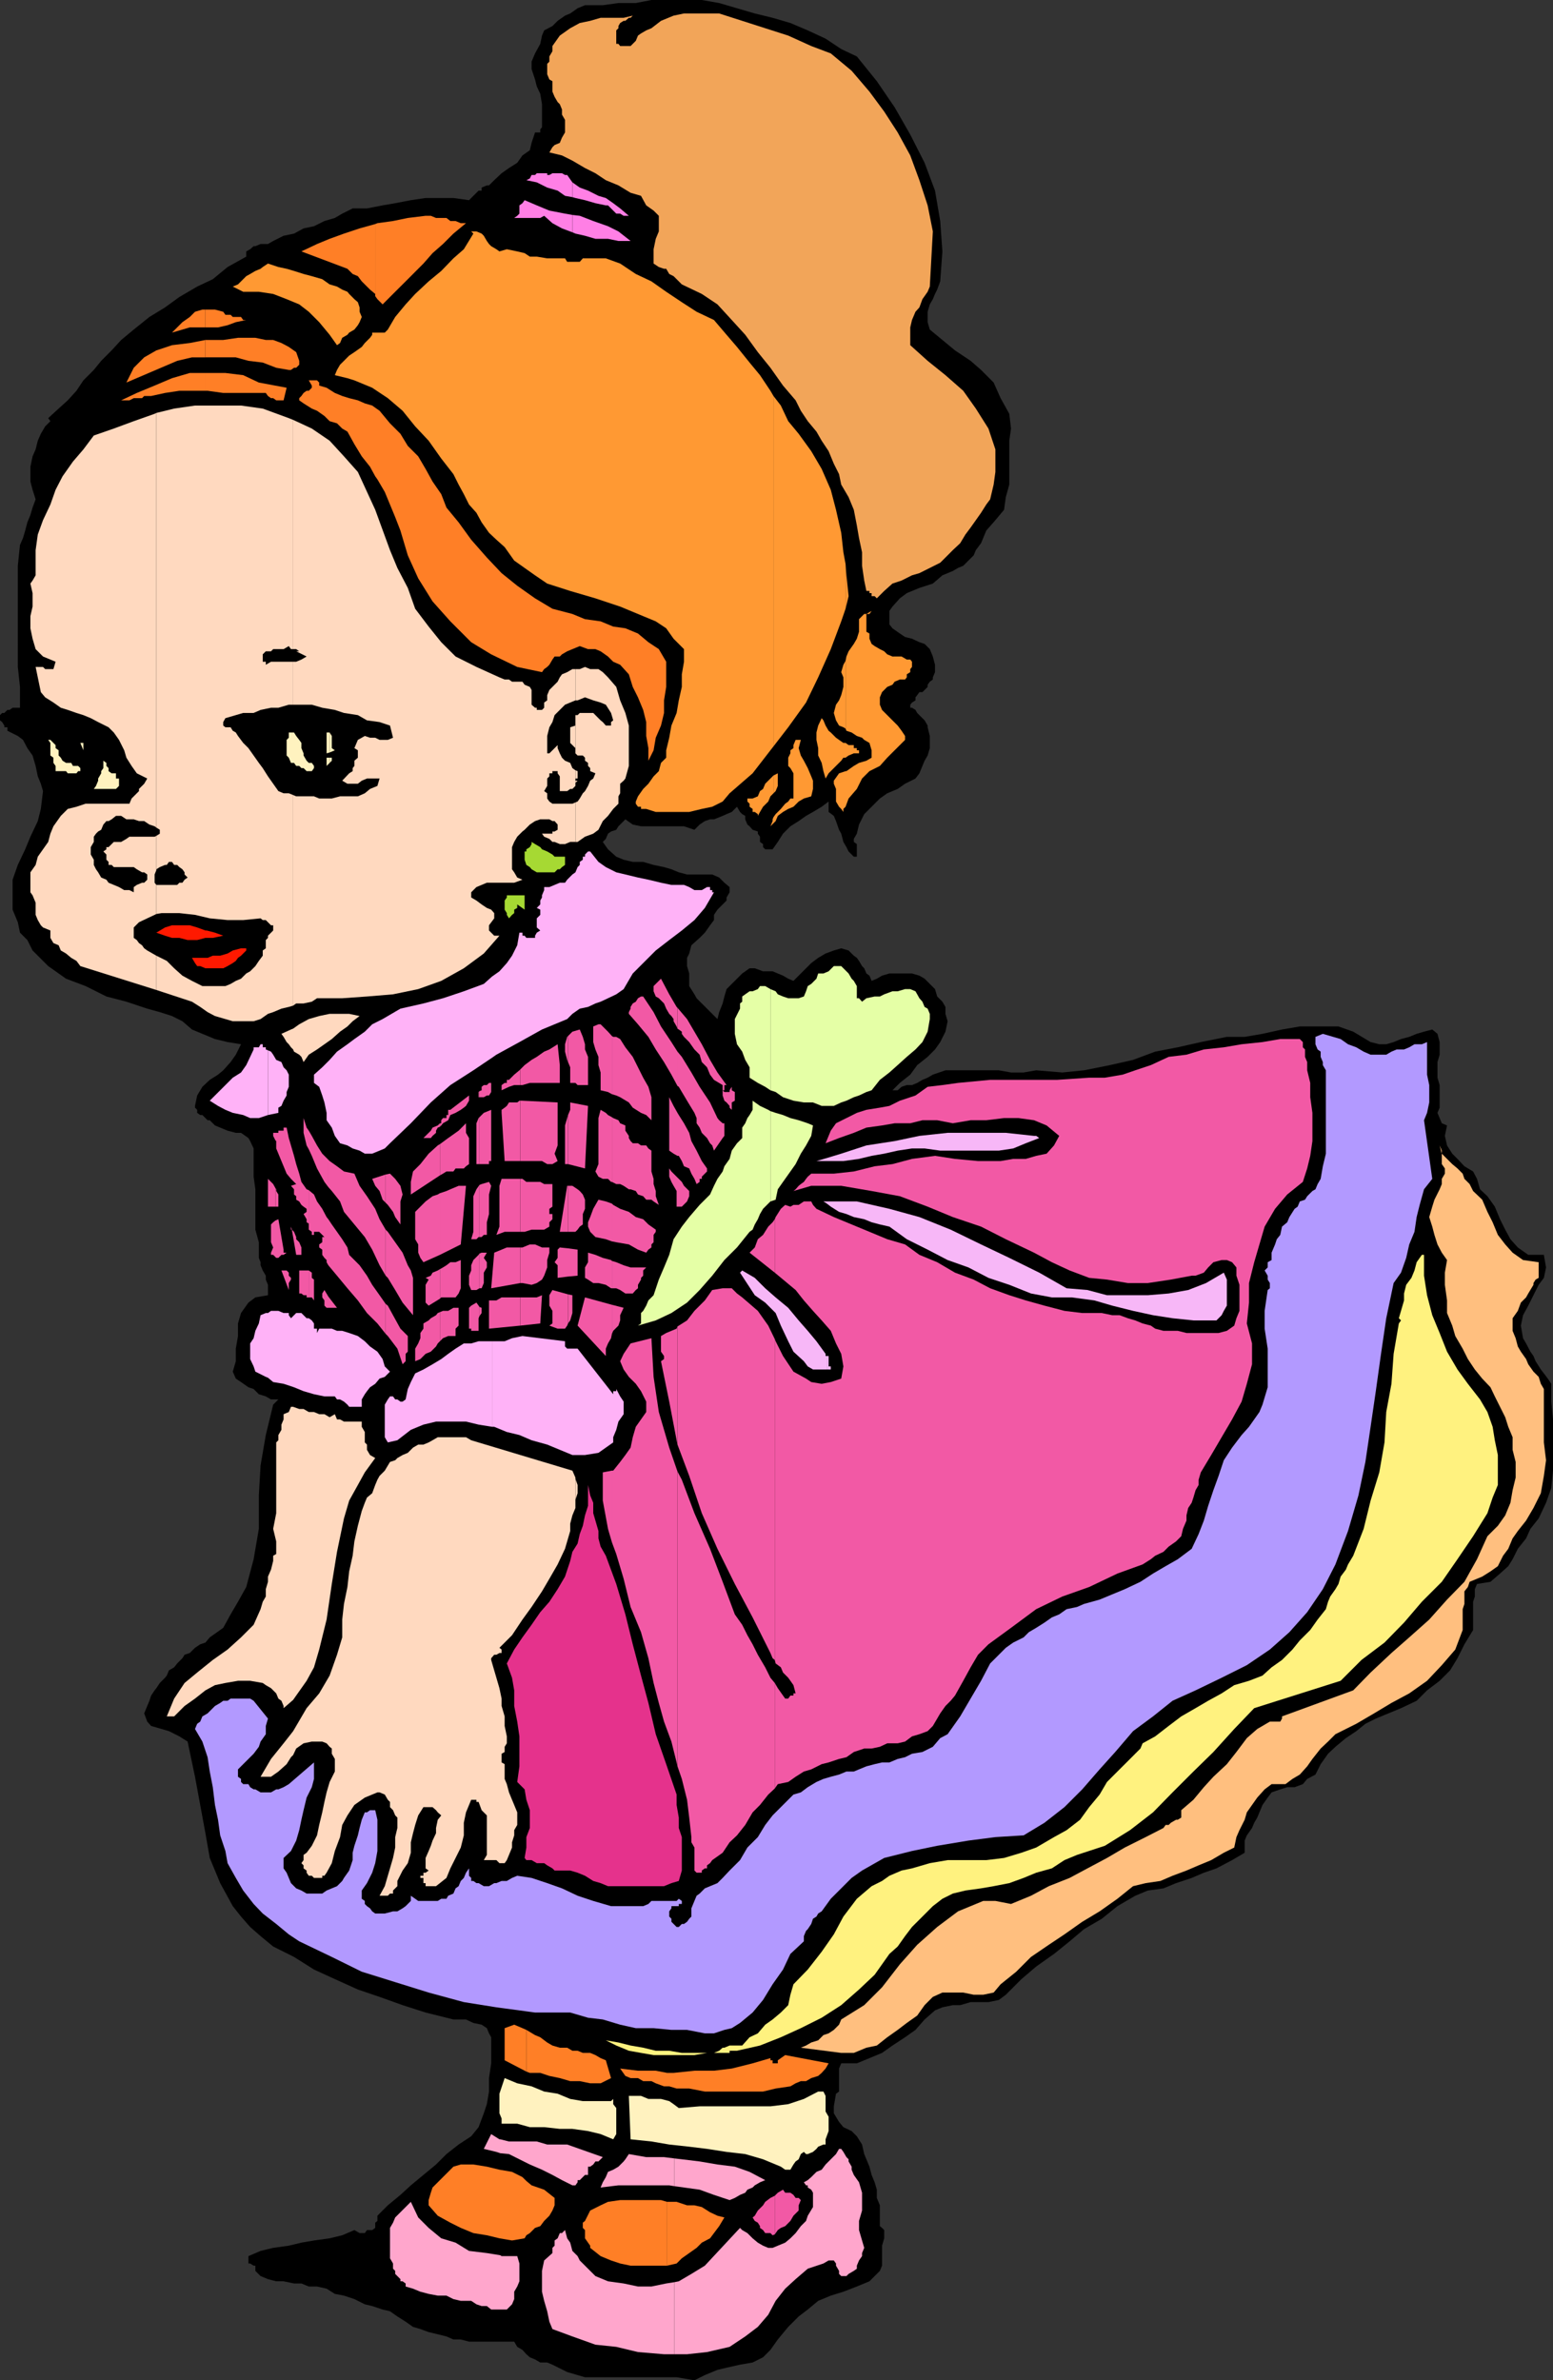 <svg xmlns="http://www.w3.org/2000/svg" width="357.602" height="548.199"><rect width="100%" height="100%" fill="#333333" stroke="none"/><path d="m165.602.7 4.101 1.202 4.098 1.2 4.101 1L182 5.3l4 1.7 4.102 1.902 3.601 2.399L197.301 13l4.601 5.7 4.098 6 3.602 6.3 3.3 6.5 2.399 6.402 1.199 7 .5 7-.5 6.899-.7 1.898-.5 1-.5 1.203-.698 1.2-.5 1.699v2.398l.5 1.703L217 78.301l2.902 2.398 3.598 2.403 2.402 2.097 2.899 2.903 1.601 3.597 2 3.602.399 3.398-.399 2.801v10.102l-.8 2.898-.399 2.902-2 2.399-2.101 2.398-.7 1.703-.5 1.2-1.199 1.597-.5 1.203-1.203 1.2-1.2 1.199-1.198.5-1.2.699-2.402 1-2.2 1.902-3.097 1-2.902 1.2-1.598 1.199-1.703 1.898-.7 1v3.102l.7.898 1.703 1.203 1.2.797 1.597.403 1.703.8 1.2.399 1.199 1.199.699 1.7.5 1.902v1.699l-.5 1.199v.5l-.7.5-.5.7v.5l-.699.702-.5.5h-.699l-.5.7-.402.5v.699l-.801.5-.398.5V163H210l.8.5.403.7.5.5.7.702.5.5.699 1.2v.398l.5 2v2.8l-.5 1.7-.7 1.2-.5 1.202-.699 1.7-.902 1.199-2.399 1.199-1.699 1.2-2.402 1-1.7 1.202-1.898 1.899L199 187.5l-1.2 2.402-.5 2.098-.698 1.2v.702l.699.5v2.899h-.7l-1.199-1.2-.5-1-.699-1.199-.5-1.902-.5-.898-.703-2-.5-1.2-1.2-.902v-2.398l-1.597 1.199-2 1.199-1.601.902-1.7 1.2L182 190.3l-1.7 1.7-1.198 1.902-1.2 1.7h-1.699l-.5-.5v-.7l-.703-.5V192.7l-.5-.699v-.5l-1.2-.398-.698-.801-.5-.399-.5-1.203v-.797l-.7-.402-.5-.5-.699-1.2-1.203 1.2-1.2.5-.898.402-2 .797h-.902l-1.2.403-1.198.8-1.2 1.2-2.402-.801h-9.898l-1.899-.399L144 188.7l-.398.403-1.2 1.199-.5.8-1.199.399-.703.5-.5 1.2-.7.702 1.2 1.7 1.902 1.699 1.7.699 2.101.5h2.399l2.398.7 2.402.5 1.7.5 1.699.702 1.902.5H164l1.602.7 1.199 1.199 1.199 1v1.199l-.7 1.2v.702l-2.097 2.098-.8 1.2v1.202l-.903 1.2-1.2 1.699-1.198 1.199-1.899 1.7-.5 1.902-.5 1v1.898l.5 1.7v2.902l1.2 1.898.5.902L164 233.5l1.203 1.2.399-1.598.8-2 .399-1.602.5-1.7 1.199-1.198 1.203-1.2 1.2-1.203 1.699-1.199h1.199l1.902.7h2.2l2.398 1 1.199.702 1.203.5 1.2-1.203 2.898-2.898 1.601-1.2 1.7-1 1.898-.699 1.703-.5 1.7.5 1.199 1.2.699.5.5.699.699 1.199.5.5.5 1.2.703.5.5 1.202 1.2-.5 1.199-.703 1.699-.5H210l1.703.5 1.2.703 2.398 2.399.5 1.699 1.199 1.2.703 1.202v1.598l.5 1.7-.5 2.402L216.5 240l-1.2 1.7-1.698 1.702-2.399 1.899-1.601 2.199-2.399 1.902-1.703 1.7h1.203l.899-.801 1.199-.399H210l1.203-.5 1.2-.703 1.199-.5 1.199-.699 2.902-1H230l2.8.5h2.903l2.899-.5 6 .5 5-.5 6-1.2 5.3-1.198 5.098-1.903 5.203-1L276.5 240l6-1.2h4.102l4.101-.698 4.5-1 4.098-.7h8.902l3.399 1.2 4 2.398 2 .5h1.601l1.7-.5 1.699-.7 1.898-.5 1.703-.698 1.7-.5 1.898-.5 1.199 1 .5 1.898v2.902l-.5 1.7v3.597l.5 1.703v5.2l-.5 1.199 1 2.398 1.203.5-.5 2.403.5 2.199 1.2 1.898 1.199 1.203 1.601 1.7 2 1.199.899 1.699.699 2.402 1.699 1.598 1.703 2.402 1.2 2.899 1.199 2.398 1.199 2.203 1.699 1.899 2.402 1.699h3.598l.5 2.902-.5 2.399-1.2 1.601-2.398 4.797-1.199 2.203-.5 2.399.5 2.898.7 1.203 1 1.899.699 1 .5 1.199 1.199 1.902.699.899.902 1.199.801 1.2v4.1l.399 4.102V338.7l-.399 4-1.203 3.403-1.7 3.597-1.898 2.403-1 2.199-1.902 2.398-1.2 2.403-1 1.597-1.898 1.703-2.199 1.899-3.101.5-.5 1.199v1.7l-.399 1.202v6.5l-2 3.297-1.601 3.203-1.7 2.797-2.402 2.403-2.898 2.199-2.399 2.398-3.601 1.703-2.899 1.2-2.902 1.199-2.399 1.199-2.101 1.7-2.399 1.6-2.402 2-1.7 1.602-1.698 2.399-1.2 2.398-1.902 1-1 1.203-1.898.7h-1.7l-1.601.5-2 .699-.899 1.199-1.199 1.7-.703 1.702-.5 1.2-.7 1.199-.5 1.199-1.198 1.7-.5 1.202v2.797l-2.899 1.703-3.601 1.899-2.899 1-2.8 1.199-3.602 1.2-2.899 1.202-3.601.5-2.899 1.2-4.101 2.398-3.598 2.902-4.101 2.399-3.301 2.8-3.598 2.899-4.101 2.902-3.399 2.899-3.601 3.601-1.602 1.2-2.398.5H223.5l-2.398.699h-1.7l-2.402.5-1.7.699-2.398 2.102-2.101 2.398-2.399 1.7-2.902 1.902-2.398 1.699-2.899 1.199-2.902 1.2h-3.598l-.5 1.202v5.297l-.703.5-.5 2.903v1.597l1.203 2 1 1.203 1.899.899L197.3 492l1.199 1.902.5 2.2.5 1.199.703 1.699.5 1.902.7 1.7.5 1.699v1.898l.699 1.703v4.797l.5.403.5.5v1.898l-.5 1.7v4.6l-.5 1.2-1.2 1.2-1.199 1.202-2.902 1.2-3.098 1.199-2.902.898-2.899 1.203-2.402 2-2.098 1.598-2.402 2.402-2.398 2.899-1.7 2.398-1.699 1.703-2.402 1.2-2.899.5-3.101.699-2.098.5L162.3 547l-2.399 1.2-4.101-.7h-21.098l-4.101-1.2-3.399-1.698-1.203-.5h-1.598l-1.199-.7-1.203-.5-.797-.703-.902-1-1.2-.699-.699-1.2H108l-1.898-.5h-1.7l-1.601-.698-2-.5-2.098-.5-1.902-.7-1.7-.5-1.699-1.203L91.5 533.5l-1.7-1.2-1.698-.398-2.399-.8-1.703-.403-2.398-1.199-2.399-.8-2.101-.4-1.899-1.198-2.203-.5h-1.898l-1.7-.7h-1.699l-2.402-.5h-1.7l-1.898-.5L60 524.2l-1.2-1.2v-1.2h-.398l-.8-.5h-.399v-1.698l2.797-1.2 2.902-.703 3.598-.5 2.902-.699 2.899-.5 3.601-.5 2.899-.7 2.8-1.198 1.2.699H84l.5-.7h1.203l.7-.5v-1.199l.5-.402v-1.2l2.398-2.398 2.902-2.402 2.399-2.2 2.898-2.398 2.902-2.402 2.399-2.398 2.8-2.2L108.5 492l1.703-2.098 1.2-3.203.699-2.097.5-2.903v-3.097l.5-3.403v-6l-.5-.898-.5-1.2-1.2-.8-1.902-.399-1.7-.8h-2.898l-1.601-.403L98 463.5l-5.297-1.7-5.3-1.898-5-1.703-5.301-2.398-4.801-2.2-4.598-2.902-4.8-2.398L60 445.902l-2.398-2.101-2.102-2.399L53.602 439l-2.899-5.3-2.402-5.798-1-5.703-2.399-13-1.199-5.699-.5-2.398-1.902-1.2-2.399-1.203-1.699-.5-2.402-.699-.899-1-.699-1.898 1.2-2.903.398-1.199.8-1.2.399-.5.8-1.198 1.2-1.2.402-.5.5-1.203 1.2-.699.699-.898 1.199-1.2.5-.8 1.203-.403 1.2-1.199 1.199-.8 1.199-.4 1-1.198 3.101-2.2 1.7-3.101 1.699-2.899 1.902-3.402 1.7-6.398 1.199-7v-7.7L60 337.5l1.203-7 1.7-7 1.199-1.2h-1.7l-1.199-.698-1.601-.5-1.2-1.2-1.199-.402-1.703-1.2-1.2-.8-.698-1.598.699-2.402v-2.898l.5-2.903v-2.898l.699-2.399L57.203 300l1.598-1.2 2.902-.5v-2.398l-.5-1.203v-.898l-.703-1.2-.5-1.199v-.703l-.398-1v-3.597l-.801-2.903v-9.297L58.402 271v-6.5l-.8-1.7-.399-.698-1.703-1.2h-1.2l-1.898-.5-1.699-.703-1.203-.5L48.3 258h-.5l-1.198-1.2h-.5l-.7-.5v-.698l-.5-.5v-.403l.5-2.398 1.2-2 1.699-1.602 1.902-1.199 1.2-1 1.699-1.898 1.199-1.7L55.5 240.5l-3.098-.5-2.902-.7-2.898-1.198-2.399-1L42 235.199 39.602 234l-2.801-.898-2.899-.801-4.8-1.602L24.5 229.5l-4.797-2.398-4.5-1.7-4.101-2.902-3.602-3.598-1.2-2.402-1.698-1.7-.5-2.398-1.2-2.902v-6.898l1.2-3.403 1.699-3.597L7 192.699l1.703-3.597.7-2.801.5-4.102-.5-1.699-.7-1.7-.5-2.398L7.5 174l-1.2-1.7-1-1.898-1.198-.902-2.399-1.2v-.8H1v-.398l-.5-.801-.5-.399V164.7l.5-.5H1l.703-.699h.5l.7-.5h1.699v-4.8l-.5-4.598V130.3l.5-4.801.699-1.598.5-1.703.5-1.898.699-1.7.5-1.699.703-1.902-.703-2.2-.5-1.898V107.5l.5-2.398.703-1.602.5-2 .7-1.598 1-1.703L11.601 97l-.5-.7 2.398-2.198 2.102-1.903 2-2.199 1.601-2.398 2.399-2.403 1.699-2.097 2.402-2.403 2.2-2.398 2.898-2.399L34.402 73 38 70.8l3.3-2.398L45.403 66 49 64.3l3.402-2.8 4.301-2.398v-1.2l.899-.5.8-.703h.399L60 56.2h1.703l1.2-.699 2.398-1.2 2.402-.5 2.2-1.198 2.398-.5 2.402-1.2 2.399-.703 1.699-1 2.402-1.2H84.5l3.602-.7L91 46.8l3.602-.698 3.398-.5h6.402l3.598.5 1-1 .703-.7.5-.5h.7V43.2l1.199-.5h.5l1.198-1.2 1.699-1.598 1.703-1.203 1.899-1.199 1.199-1.7 1.7-1.197.402-1.7.801-2.402h1.2v-.7l.398-.5V24l-.399-2.398-.8-1.7-.399-1.601-.8-2.399V14.2l.8-1.898 1.2-2.2.398-1.902.5-1.199 1.902-1 1.2-1.2 1.699-1.198 1.199-.5 1.699-1.2 1.703-.703h4.098l3.601-.5h4L150 0h11.602l4 .7"/><path fill="#f2a559" d="m191.3 12.3 4.802 4 4.101 4.802 3.399 4.597 3.101 4.801 2.899 5.3 2.101 5.7 1.899 5.8 1.199 6-.7 12.7-.5 1.2-1.199 1.702-.699 1.899-.902 1-.801 1.898-.398 1.703V79.5l4 3.602 4.101 3.3L221.801 90l2.902 4.102 2.899 4.597 1.601 4.801v5.2l-.402 2.902L228 115l-.898 1.2-1.2 1.902-1.199 1.699-1.203 1.699-1.2 1.602-1.198 2-1.7 1.597-1.199 1.203-1.703 1.7-4.797 2.398-1.703.5-2.398 1.2-2.102.702-1.898 1.7-1.7 1.699-.5-.5h-.699v-.7h-.5v-.5h-.703l-.5-2.402-.5-3.398v-3.102l-.7-3.297-.5-2.902-.698-3.598-1.2-2.902-1.699-2.898-.5-2.403-1.203-2.398-1.2-2.899-1.597-2.402L188 99.402 186 97l-1.598-2.398-1.199-2.403-2.902-3.398-2.899-4.102-2.902-3.597-2.898-4-3.102-3.403-3.297-3.597-3.601-2.403L157 65.5l-1.898-1.898-1-.5-.7-1.2h-.5l-1.199-.402-1.203-.8v-3.298L151 55l.703-1.7v-3.6l-1.203-1.2-1.7-1.2-1.198-2.198-2.399-.7-2.8-1.703L139.5 41.5l-2.398-1.598-2.399-1.203L131.801 37l-2.399-1.2-2.902-.698.703-1.2.5-.5 1.2-.5.5-1.203.699-1.199v-2.898l-.7-1.2V25.2l-.5-1.199-.5-.5-.699-1.2-.5-1.198V18.7l-.703-.398-.5-1.2V14.7l.5-.5V13l.703-1.2v-1.198l1.7-2.403L131.3 6.5l2.199-1.2 2.402-.5 2.399-.698h5.3l2.102-.5-.5.5h-.402l-.8.698h-.398l-.801.5-.399.699v.5l-.5.5v3.102h.5l.399.5h2.402l1.2-1.2.5-1.203.699-.5L148.8 7l1.2-.5 2.203-1.7 2.899-1.198 2.398-.5h8.102L176.203 6.5l5.297 1.7 5.3 2.402 4.5 1.699"/><path fill="#ff7fe5" d="m131.8 53.5.7.3 2.203.5 2.399.7H140l2.402.5h2.801l-2.8-2.2L140 52.103l-3.398-1.2L133.5 49.7l-1.7-.199v4"/><path fill="#ff7fe5" d="m131.8 49.5-1.698-.3-3.602-.7-2.898-1.2-2.801-1.198-.5.699-.7.5v1.898l-.5.5-.699.5h6l.899-.5 1.902 1.703 2.2 1.2 2.398.898v-4m-.001-4.098.7.2 2.203.5 2.399.699 2.398.5h.5l.703.699 1.2 1.2h.898l.8.5h1.2l-2-1.7-1.598-1.2-1.703-1.198-1.7-.5-2.398-1.2-1.902-.703L131.8 42v3.402"/><path fill="#ff7fe5" d="m131.8 42-1.198-1.7h-.5l-.7-.398h-2.199l-.703.399v.8-.8h-.5v-.399h-2.398l-.399.399h-.8l-.403.8-.797.399 2.399.5L126 43.2l2.402.702 1.7 1.2 1.699.3V42"/><path fill="#f93" d="m80 87.102 1.602.5 4.101 1.699 3.598 2.398 3.402 2.903 2.899 3.597 3.101 3.301 2.899 4.102 2.8 3.597 1.2 2.403 1.199 2.199 1.199 2.398 1.703 1.903 1.2 2.199 1.699 2.398 1.699 1.602 1.902 1.699 2.2 3.102 2.398 1.699 2.402 1.699 2.797 1.902 5.3 1.7 5.802 1.699 5.699 1.898 5.3 2.203 2.899 1.2 2.402 1.597 1.7 2.403 2.398 2.398v2.902l-.5 2.899v2.898l-.7 3.102-.5 2.898-1.198 2.903-.5 2.8-.7 2.899v1.699l-1.199 1.2-.5 1.902-1.203 1.199-1.2 1.699-1.198 1.2-1.2 1.702-.5 1.2v.5l.5.699h.7v.5h1.199L151 187h7.703l2.899-.7 2.398-.5 2.402-1.198 1.598-1.903 5.3-4.597 4.102-5.301.7-.899V91.2l-.7-1.199L175 86.402l-2.398-2.902-2.899-3.598-2.402-2.8-2.899-3.403-4-1.898L157 69.6l-3.598-2.402L150 64.801l-3.598-1.7-3.601-2.402L139.5 59.5h-5.297l-.703.8h-2.898l-.5-.8H126l-2.398-.398H122l-1.2-.801-1.698-.399-2.399-.5-1.703.5-.7-.5-1.198-.703-.5-.5-.5-.699-.7-1.2-.5-.5-1.199-.5H108.5l.5.5-2.2 3.602-2.398 2.098-2.8 2.902-2.899 2.399-3.101 2.898-2.2 2.403L91 73l-1.7 2.902-.698.7h-2.899v.5l-.5.699L84 79l-.7.902-1.698 1.2-1.2.8-.402.399v4.8m0-4.801-.797.802-.902.898-.7 1.2-.5 1.202 2.899.7V82.3m0-5.198.402-.5 1.2-.7.8-1 .399-.703.5-1.199-.5-1.2v-1l-.399-1.198-.8-.7-1.2-1.203-.402-.5v9.903m0-9.902-1.2-.5-1.198-.7-1.7-.5-1.699-1.2-2.402-.698-1.899-.5-2.199-.7-1.703-.5-1.898-.402-2.399-.8-1.203.8-.5.402-1.2.5-1.198.7-.899.5L55.5 64.8l-.7.699-1.198.5L56 67.2h3.602l3.3.5L66 68.901l2.902 1.2 2.2 1.699 2.398 2.398 2.402 2.903 1.7 2.398.699-.5.5-1.2L80 77.103V67.2m98.102 122.402.5-.5.5-1.2L180.3 187l1.199-.7 1.203-.5 1.2-1.198 1.199-.7 1.699-.5.402-1.703v-1.898l-.402-1-.801-1.899-.898-1.703-.7-1.199-.5-1.7.5-1.898h-1.199l-.5 1.2v.699l-.703.5v.699l-.5 1v1.902l.5.5.703 1.2v5.8H182l-.5.7-.7.5-1 1.199-1.198 1.199-.5.7v1.402m0-1.402-.2.5v.402l-.5 1.199.7-.7V188.2m0-5.5.5-.5.5-1.2v-2.898l-1 .5v4.097"/><path fill="#f93" d="m178.102 178.602-1.899 1.898-.5 1.2-.703.5-.5 1.202-1.2.5h-1.198v.7l.5.5v.699l.699.5V187h.5l.699.5v.402l.5-.902.703-1.2 1.2-1.198.5-1.2.699-.703v-4.097m0-6.7 3.398-4.402 4.102-5.7 2.8-5.8 2.899-6.5 2.402-6.398 1-2.903v-10.297l-.5-2.703-.5-4.5-1.203-5.297-1.2-4.601-2.097-4.801-2.402-4.098-2.899-4L181.5 97l-1.7-3.598-1.698-2.203v80.703m16.601 13.898.7-1.898 1.898-2.203 1.199-2.398 1.703-1.7 2.399-1.199 1.699-1.902 1.699-1.7 2.402-2.398v-.902l-.8-1.2-.899-1.198-1.203-1.2-1.2-1.203-1.198-1.199-.5-1.2v-1.698l.5-1.2.5-.5.699-.703 1.199-.5.5-.699 1.203-.5h1.2l.398-.5v-.7l.8-.5v-.698l.399-.5v-1.2l-.398-.5h-.801l-1.2-.703H205.5l-1.2-.5-.698-.699-1-.5-1.2-.7-.699-.5-.5-1.198v-1.2l-.703-.402v-4.098h-.5l-1.2 1.2v2.898l-.5 1.602-.698 1.199-1.2 1.699-.5 1.2-.199 1v15.6l.2.5 1.199.4 1.199.8 1.199.402.5.5 1.203.7.5 1.699v1.699l-1.203.7-1.7.5-1.198.702-1.7 1.2h-.199v8.199m0-8.199-1.5.5L192 179.8v.699l.5 1.2v2.902l.703 1.199.5.5.5.699v-.7l.5-.5v-8.198"/><path fill="#f93" d="m194.703 174.5.7-.5 1.199-.5h1.199v-.7h-.5v-.5h-.7v-.698h-1.199l-.699-.5v3.398m0-3.398h-.5l-1-.7-.703-.5-1.2-1.203-.5-.398-.698-1.2-.5-1.199-.399-.5-.8 1.7-.403 1.597v1.703l.402 1.899V174l.801 1.7.399 1.902.5 1.699.699-1.2 2.902-2.902.5-.699h.5v-3.398m0-18.902-.5.902-.5 1.699.5 1.199v2.2l-.5 1.902-.5 1.199-.703 1-.5 1.898.5 1.703.703 1.2 1 .398.5.3v-15.6m0-12 .7-2.9-.5-4.8-.2-2.598V140.2m4.797 1.202h.703l.5-.703zm0 0"/><path fill="#ff7f26" d="M47.3 90h.5l3.602.5h9.801l.5.7.7.5h.5l.699.5H65.3l.7-2.9-6.398-1.198-3.602-1.7-4.098-.5h-4.601V90m-.001-4.098h-3.597l-4.101 1.2-4 1.699L31.5 90.5l-3.598 1.7h1.899l1-.5h1.902l.5-.5h1.598L38 90.5l3.3-.5h6v-4.098m0-3.602h7l2.903.802 3.297.398 3.102 1.2 2.898.5h.5l.703-.5h.5l.7-.7v-.898l-.7-2-1.703-1.2L64.8 79l-1.898-.7h-1.699l-2.402-.5h-4l-3.399.5h-4.101v4"/><path fill="#ff7f26" d="m47.3 78.3-3.597.7-4.101.5L36 80.7l-2.797 1.6-2.402 2.4-1.7 3.402 11.7-5 3.402-.801h3.098v-4m-.001-2.899h2.903l2.2-.5L54.3 74.2l2.402-.5H56l-.5-.7h-1.898l-.5-.5h-1.2l-.5-.7-1.902-.5h-2.2v4.102"/><path fill="#ff7f26" d="M47.3 71.3h-.698l-1.7.5-1.199 1.2L42 74.2l-1.2 1.202-1.198 1.2 2.398-.7 1.703-.5h3.598v-4.101M86.402 109.7l.5.702 1.7 2.899 1.199 2.898L91 119.102l1.203 3.097 1.7 5.703L96.3 133.2l3.3 5.301 4.102 4.602 4.797 4.8 4.602 2.797 6 2.903 5.699 1.199.5-.7.699-.5.5-.5.703-1.199.5-.703h1.2l.5-.5 1.199-.699 1.199-.5 1.699-.7 1.902.7h1.7l1.199.5 1.699 1.2 1.203 1.202 1.598.7 2 2.199.902 2.898 1.2 2.403 1.199 2.898.699 2.8v3.2l.5 2.8v2.9l1.199-2.4.5-2.898 1.203-2.8.7-2.903v-2.898l.5-3.102v-5.797l-1.7-2.902-2.402-1.598-2.399-2L144 144.7l-2.797-.398-2.902-1.2-3.598-.5-2.902-1.199-4.598-1.203-4-2.398-4.101-2.899L115.5 132l-3.398-3.598-3.602-4.101-2.898-4-2.801-3.399-1.2-3.101-2-2.899L98 108l-1.7-2.898-2.398-2.403-1.699-2.797-2.402-2.402-2.399-2.898-1-.7V109.7m0-15.798-.699-.5-1.703-.5-1.598-.703-2-.5-1.601-.5-1.7-.699-1.898-1.2-1.703-.5v-.698l-.5-.5h-1.898L71.8 88.8v.5l-.7.699h-.5l-.699.5-.5.7-.5.5v.5l1 .702 1.899 1.2 1.199.5 1.703 1.199 1.2 1.199 1.699.5 1.199 1.2 1.199.702 1.602 2.899 1.699 2.8 1.902 2.399 1.2 2.2V93.901m0-25.701.5.702 1.2 1.2 2.398-2.403 2.203-2.199 2.399-2.398 2.398-2.403 2.102-2.398L102 56.199l2.402-2.398 2.899-2.399h-1.2l-1.199-.5h-1.199l-.902-.703h-2.399l-1.199-.5H98l-4.098.5-3.402.703-3.598.5-.5.2v16.597"/><path fill="#ff7f26" d="m86.402 51.602-3.601 1-3.598 1.199-3.3 1.199L73 56.2l-3.598 1.702 10.598 4 1.203 1.2 1.2.5.898 1.199L84.5 66l.703.7 1.2 1v.5-16.598"/><path fill="#fff2bf" d="m70.602 175.2.5.5h.699l.5.702v.5l-.5.7h-1.2l-.699-.7h-.5l-.5-.5h-.699l-.5-.703H67l-.5-1.199-.5-.5v-3.598l.5-.5V168.7h1.203l.5.801.7.902.5.7v1.199l.5 1.199v.5l.699 1.2m-43.899 2.901v1.199h.7V181l-.7.7h-5.101l.5-.7.5-1.2v-.5l.699-1.198v-.5l.5-.7V175.2l.699.5v.703l.5.5v.7l.703.5h1m-8.203-1.201-.5-.5h-1.2l-.398-.703h-1.199l-.8-.5L14 174.5l-.5-.5v-1.2l-.7-.5v-.698l-1.198-1.2h-.5l.5.7V174l.699.5v1.2l.5.702v1.2h2.402l.399.5h2l.398-.5h.5v-.7m0-5.8.703 1.699v-1.7zm57.402 4.598.5-.5v-.7h-.5v1.2"/><path fill="#fff2bf" d="M75.902 174.5h-.699v1.902l.7-.703V174.5m-.001-1.2 1.2-.5-.7-.5v-2.8l-.5-.8v4.6"/><path fill="#fff2bf" d="M75.902 168.7h-.699v4.8l.7-.2v-4.6"/><path fill="#a6d933" d="M120.8 208.602v-2.403h-4.097v.5l-.5.703v2.098l.5.8v.4l.5.8.7-.8.5-.4v-.8l.699-.398v-.801l1.699 1.199v-.898M120.8 198l.403 1.2.797.5.402.5 1.2.702h4.101l.7-.703h.5l.5-.5.699-.5v-1.898h-2.399l-.5-.5-1.203-.7-1.2-.5-.398-.5-1.199-.699-.8-.5v.5l-.403.7-.797.5v.5h-.402V198"/><path fill="#ffb2f7" d="m61.703 317.3 1.2 1 2.398.4 2.402.8 2.2.902 2.398.7 2.402.5h2.399l.5.699h.699l.902.5.797.699.402.5h2.899v-1.7l.699-1.198.5-.7.703-.902 1.2-.8 1-1.2 1.199-.398 1.199-1.2-1.2-1.203-.5-1.699-1.199-1.7-1.699-1.198-1.203-1.2-1.598-1.203-2-.699-1.601-.5h-1.2l-1.199-.5H73.5l-.5 1v-1h-.7v-1.2l-.5-.698-.698-.5h-.5l-1.2-1.2h-1.199l-.5.5-.703.7-.5-.7v-.5h-1.2l-1.198-.5h-1.7l-.699.5v14.899m0-14.899h-.5l-1.203.5-.398 1.899-.801 1.699-.399 1.7-.8 1.202V313l.8 1.7.399 1.202 2.402 1.2.5.199v-14.899m0-45.602 2.399-.5v-1.198l.699-.403.5-1.199.699-1.2v-.8l.5-1.2v-2.8l-.5-1-.7-.7-.5-1.198-1.198-.5-.7-1.2-.5-.703-.699-.297v14.899"/><path fill="#ffb2f7" d="m61.703 241.902-.5-.203v-.5H60.5v-.699H60l-.398.7h-1.2v.5l-.8 1.702-.899 1.899L55.5 247l-1.898 1.2-1.2 1.202-1.699 1.7L49.5 252.3l-1.2 1.199 1.903 1.2 1.7.902 1.699.699 2.398.5 1.602.699h2l2.101-.7v-14.898m51.597 86.701h.5l2.903 1.199 2.899.699 2.8 1.2 3.598 1 2.902 1.202 2.899 1.2h2.902l3.098-.5 3.402-2.403V331l.7-1.7.5-1.898 1.199-1.703v-2.898l-.801-1.2-.899-1.699v.5h-.699v.7l-8.203-10.5h-2.398l-.5-.5v-1.2L120.3 307.7l-2.399.5-1.699.703H113.3v19.7"/><path fill="#ffb2f7" d="M113.3 308.902h-3.097l-1.703.5h-1.7l-1.898 1.2-1.699 1.199-1.601 1.199-2 1.2-2.102 1.202-1.898.899-1 2-.7 1.601-.5 2.399-.699.5h-.5l-.703-.5H91l-.5-.7h-.7l-.5.7-.698 1.199v7.5l.699 1.2 2.199-.5 3.102-2.4 2.898-1.198 2.902-.7h6.899l2.902.7 3.098.5v-19.7m-.001-65.3 1-.7 5.302-2.902 5.199-2.898 5.8-2.403 1.2-1.199 1.699-1.2 1.902-.398 1.7-.8 1.199-.403 1.699-.797 1.902-.902 1.7-1.2 2.101-3.6 5.297-5.298 3.102-2.402 2.898-2.2 2.902-2.398 2.399-2.8 2.101-3.602H164v-.5h-.5v-.7h-.7l-1.198.7h-1.7l-1.199-.7-1.203-.5h-2.898l-2.399-.5-2.902-.698-2.399-.5-2.902-.7-2.098-.5-2.402-1.203-1.7-1.199-1.898-2.398h-.5l-.699.699v.5h-.5V198l-.703.5v.7l-.5.5-.5 1.202-.7.5-1.198 1.2-.5.699h-1.2l-1.199.5-1.203.5h-1.2V205l-.5 1.2v.5l-.398.702v.899l-.8.8.8.399v1.2l-.8.8v2.102l.8.699-.8.5-.399.699v.5h-2l-.402-.5h-.5v-.7h-.7l-.5 2.9-1.199 2.402-1.199 1.699-1.703 1.898-1.7 1.203v18.7m0-18.7-1.898 1.7-4.601 1.699-4.801 1.601-4.5 1.2-5.297 1.199-4.101 2.398-2.399 1.203-1.703 1.7-2.398 1.699L80 240.5l-2.398 1.7-1.7 1.902-1.699 1.699-1.902 1.699v1.902l1.199.899.703 2 .5 1.601.5 2.399V258l1.2 1.7.699 1.902L78.3 263.3l1.699.5 1.203.699 1.598.5 1.199.7h1.703l1.7-.7 1.199-.5 1.199-1.2 4.8-4.6 4.602-4.798 4.5-4L109 246.5l4.3-2.898v-18.7"/><path fill="#ff1900" d="M47.602 223h3.8l1-.5 1.2-.7.699-.5.5-.698.699-.5 1.203-1.2v-.5H55.5l-1.898.5-1.2.7-1.699.5H49l-1.2.5h-.198V223m0-2.398h-3.399l.7 1.199.5.699h.699l1.199.5h.3v-2.398m.001-4.602H49l2.402-.5-1.902-.7-1.898-.5v1.7m0-1.7H47.3l-1.899-.698-1.699-.5h-4.101l-1.602.5-2 1.199 2 .699 1.602.5H41.3l1.902.5h2.2l1.898-.5h.3v-1.7"/><path fill="#e5ffa6" d="m177.402 276.7 1.2-.4.5-2.398 1.199-1.703 1.699-2.398 1.203-1.7 1.2-2.402 1.199-1.898 1.199-2.2.402-2.402-1.203-.5-2.098-.699-1.902-.5-1.7-.7-1.698-.5-1.2-.398V276.7"/><path fill="#e5ffa6" d="m177.402 255.902-.5-.3-1.902-.903-1.7-1.199v2.102l-.698 1.199-.5.699-.5 1.2-.7 1v2.402l-1.199 1.199L168.5 265l-.5 1.902-1.2 1.7-.398 1.199-1.199 1.699-.8 1.602-.903 2-2.398 2.398-2.399 2.8-1.703 2.2-1.898 2.902-1 3.598-1.2 2.902-1.199 2.797-1.203 3.602-1.2 1.199-.5 1.2-.698 1.202-.5.5v2.399l-.7.5 4.098-1.2 3.602-1.699 3.601-2.402 2.899-2.898L164 293.8l2.8-3.602 2.903-2.898 2.899-3.602.699-.5.5-1.199.699-1.2.5-1.198.703-1.2.5-.5 1.2-1.203v-20.797m-.001-4.799 1.2.398 1.699 1.2 2.402.8 2.399.402h2.101l2 .797H192l1.703-.797 1.2-.402 1.699-.8 1.199-.4 1.699-.8 1.203-.398 1.899-2.403L204.8 247l1.902-1.7 2.098-1.898 2-1.703 1.601-1.699 1.2-2.398.5-2.903V233.5l-.5-1.2-.7-.398-.5-1.203-.699-.797-.5-.902-.402-.7-1.2-.5h-1.199l-1.699.5H205.5l-1.898.7-1 .5h-1.2l-1.902.402-1 .797-.7-.797h-.5v-2.8l-.698-1.2-.5-.5-.7-1.203-1.699-1.699H192l-1.2 1.2-1.198.5h-1.2l-.402 1.202-1.2 1.2-.8.5-.398 1.199-.5 1.199-1.2.402H181.5l-1.2-.402-1.198-.5-.5-.7-1.2-.5v23.302"/><path fill="#e5ffa6" d="m177.402 227.8-1.199-.698H175l-.5.699-1.2.5h-.698l-1 .699-.7.5v1.2l-.5.402v1.199l-1.199 2.398v3.403l.5 2.398 1.2 1.7.699 1.902 1 1.699v2.398l1.898 1.203 1.703.899 1.2.8v-23.3"/><path fill="#ffd9bf" d="m36 228 8.203 2.7 1.899 1.202 1.699 1.2L49.5 234l2.402.7 1.7.5h4.8l1.598-.5 1.703-1.2 1.2-.398 1.898-.801 1.699-.399 1-.3v-48.5l-1-.403h-1.2l-1.198-.5-2.399-3.398-1.203-1.899-.898-1.203-2.399-3.398L56 171.1l-1.2-1.601-.5-.8-.698-.4-.5-.8h-1.2l-.5-.398v-.801l.5-.899 2.399-.703 1.699-.5h2.402L60 163.5l2.402-.5h1.7l2.398-.7h1v-9.898h-5.098l-1.199.7v-.7H60.5V150.7l.703-.699h1.2l.5-.5H65.3l1.199-.7.5.7h.5V96.7l-1-.4-6-2.198-5-.7H44.902l-4.8.7-4.102 1v95.5l.8.5V192l-.8.5v7.902-.203l.8-.5 1.2-.5h.402l.5-.699h.7l.5.7h.699l.5.5.699.5.5.702v.5l.703.7-.703.5-.5.699h-.7l-.5.5H36v6.699l1.203-.2h4.098l3.601.4 3.399.8 4.101.402H56l4-.402.5.402h.703l1.2 1.2h.5v1.199l-1.2 1.199v.5l-.5.5v1.902l-.703.5v1.2l-.898 1.199-.801 1.199-1.2 1.2-.898.5-1.203 1.202-1.2.5-1.198.7-1.2.5h-5.3l-2.399-1.2L42 224.7l-1.898-1.7-1.7-1.7L36 220.103V228"/><path fill="#ffd9bf" d="m36 220.102-2.098-1.2-.699-.5-.5-.703-.703-.5-.5-.699-.7-.5v-2.398l1.2-1.2 1.902-.902 1.7-.8.398-.2v-6.7l-.398-.5v-1.898l.398-1V192.5l-.398.2H29.8l-.7.5-1.199.702h-1.699l-.5.5-.703.7h-.5v.5l-.7.5.7.699V198l.5.5v.7h.703l.5.5H30.8l.699.5 1.203.702h.5l.7.5v1.2l-.7.699h-.5l-1.203.5-.7.5v1.199l-1-.5h-1.198l-1.2-.7-1.199-.5-1.203-.5-.5-.698-1.2-.5-.698-1.2-.5-.703-.5-1V198l-.7-1.2v-1.698l.7-1.2V192.7l.5-.699.5-.5.699-.398.5-1.2.699-.8h.5l.703-.403 1-.797h1.2l1.199.797H30.8l1.199.403h1.203l1.2.8 1.199.399.398.3v-95.5l-.398.2L30.8 97l-4.598 1.7-4.601 1.6-2.399 3.2-2.402 2.8-2.399 3.4-1.601 3.1-1.2 3.4-1.699 3.6-1.199 3.302-.5 3.597v5.801l-.703 1.2-.5.702.5 2.2v3.097l-.5 2.203v2.797l.5 2.403.703 2.398 1.7 1.7 2.898 1.202-.5 1.7h-1.899l-.5-.5H8.203l1.2 5.8 1 1.2L12.3 161.8 14 163l1.602.5 2 .7 1.601.5 1.7.702 1.699.899L25 167.5l1.203 1.2 1.2 1.702 1.199 2.399.5 1.699 1.199 1.902 1.199 1.7 2.402 1.199-.699 1.199-.5.5-.703.7v.5l-.5.5-.7.702-.5.5-.5 1.2H19.704l-2.101.699-2 .5L14 187.902l-1.7 2.399-.698 1.699-.5 1.902-2.399 3.399-.5 1.898L7 200.902v4.598l.5.7.703 1.702v2.797l.5 1.203.7 1.2.5.5 1.699.699V216l.699 1.2 1.199.5.5 1.202 1.203.7 1.2 1 1.199.699.898 1.199L36 228v-7.898M67.5 404.2l.703-1.5 1.7-1.2 1.898-.398h2.402l1 .398.7.8.5.4v1.202l.699 1.2V408l-1.2 2.402-.699 2.399-.5 2.199-.5 2.402-.703 2.899-.5 2.398-1.2 2.403-1.198 1.597-.7.5v1.203l-.5.7.5.5v.699l.7.5v.5l.5.699h.699l.5.5h1.902v-.5h.5l.5-.7 1.2-2.198.699-2.801 1.199-3.2.5-2.8L80 418.1l1.602-2.402L84 414l2.902-1.2h.5l1.2.5.699 1.2.5.5v1.2l.699.702.5 1.2.5.5V421l-.5 2.102v2.398l-.5 2.402-.7 2.399-.5 1.699-.698 2.402-1.2 2.2h1.899l.5-.5h.699v-.7l1-1V433.2l1.203-2.398 1.2-1.7.699-2.402v-2.398l.5-2.102.5-1.898.699-2.2L97.5 416.2h2.102l.8.703.399.5.8.7-.8 1-.399 1.898v1.2l-.8 1.702-.399 1.2-.5 1.199-.703 1.601v2.399l.703.5-.703.5h-.5V432h-.7v.5h.7v1.2h.5v.702h2.402l2.399-1.902.902-2.2 1.2-2.398 1.199-2.402.699-2.8v-2.9l.5-2.398 1.199-2.902h1.203v.5h.5l.7 1.902 1.199 1.2v9.097l-.7 1.203h2.899l.699.7h1.203l.5-.7.5-1.203.7-1.699v-1.2l.5-1.6v-1.2l.699-1.2v-2.898l-.7-1.703-.5-1.199-.699-1.7-.5-1.898-.5-1.203v-3.398l-.703-.399v-2l.703-.402v-1.2l.5-.8v-1.598l-.5-2.402v-2.2l-.703-2.398V391.2l-.5-2.398-.7-2.399-.5-1.703-.698-2.398v-.399l.699-.8h.5l.699-.403h.5v-.797l-.5-.402 2.902-2.898 2.399-3.602 2.101-2.898 2.399-3.602 1.699-2.898 1.902-3.301 1.7-3.602 1.199-4.097v-1.7l.5-1.902.699-1.7v-7l-.7-1.6-23.3-7-1.2-.7h-6.5l-1.198.7-.899.5-1.203.5h-1.2l-1.198.702-1.2 1.2-1.199.5-1.203.699-.5.5-1.2.398-1.198 2-1.2 1.203-.5.899-.5 1.199-.699 1.902-1.203 1-.5 1.2-.7 1.898-.898 3.402-.8 3.598-.399 3.3-.8 3.602L80 365.5l-.797 3.902-.402 3.598v4.102l-1.2 4-1.699 4.8L73.5 390l-2.898 3.402-2.399 4.098-.703 1.2v5.5m0-5.5-2.2 2.8-2.898 3.602L60 409.199h2.402l1.7-1.199L66 406.3l1-1.6.5-.5v-5.5"/><path fill="#ffd9bf" d="m67.5 391.5.703-1 2.399-3.398L72.3 384l1.199-4.098L75.203 373l1.2-8.2 1.199-7.398 1.601-7.703 1.2-4.097 2-3.602L84 339.102l2.402-3.301-1.199-.7-.703-1.199V332.7l-.5-.5v-2.398l-.7-1.2v-1.199h-4.097l-.902-.5h-.7l-.5-1.203-1.199.703-1.199-.703H73.5l-1.2-.5h-1.198l-1.2-.699h-1L67.5 324v67.5m0-67.5H67l-.5 1.2-1.2.5v1.202l-.5 1.2v1.199l-.698 1.199v1.2l-.5.5v16.3l-.7 3.602.7 2.898v2.902l-.7.399v1.199l-.5 2-.699 1.602v1.199l-.5 1.699v1.7l-.703 1.202-.5 1.7-1.598 3.597-2.902 2.903-3.098 2.8L49 382.301l-3.598 2.898-2.902 2.403-2.398 3.597-1.7 4.102h1.7l2.398-2.399 2.402-1.703 2.399-1.898 2.199-1.2 2.402-.5 2.899-.5h2.8l2.899.5.703.5 1.2.7L63.601 390l.5 1.2.699.5.5 1.202v.5l2.2-1.902V324m0-82.3.203.5 1.2.702.5.5.5 1.2 1.199-1.7L73 241.7l1.703-1.199 1.7-1.2 1.898-1.698 1.699-1.2 1.203-1.203 1.598-1.2-2.399-.5h-4.5l-2.402.5-2.398.7-2.2 1.202-1.402 1v4.797m0-4.797-.5.2-2.2 1 .5.699L66 240l.5.5.5.7.5.5v-4.798m0-5.3.703-.5h1.7l1.898-.403 1.199-.797h5.8l5.7-.402 6-.5 5.8-1.2 5.302-1.898L106.8 223l4.601-3.398L115 215.5h-1.2l-1.198-1.2v-1.198l1.199-1.602v-1.2l-.7-.8-1-.398-1.199-.801-1.199-.899-1.203-.703V205.5l1.203-1.2 2.399-1h6.3l1.899-.698-1.2-.5-.699-1.2-.5-.703v-5.097l.5-1.2.7-1.203 1.199-1.199.5-.398 1.199-1.2 1.203-.8 1.2-.403h2.097l.703.403h.5l.7.8v1.2l-.7.398h-.5v.5h-2.402l.5.7 1.199.5.703.702h.5l1.2.5h1.199l1.199-.5h1.199v-9.101l-.7.3h-4.597l-.703-.5-.5-.699V182.7l-.7-.5.7-1.199v-1.7l.5-.5v-.698h.703v-.5h1.2v.5l.5.699v3.398h1.699l.699-.5h.5l.699-.699v-3.598l-.7-.5-.5-1.203-1.198-.5-.7-.699-.5-1-.5-1.2v-1.198.5l-1.199 1.199-.703.699h-.5v-4l.5-2 .703-1.2.5-1.6 2.399-2.4 2.398-1v-7.198h-.7l-1.198.699-1.2.5-.5.699-.5 1-1.902 1.902-.5 1.2v1.199l-.7.5V163l-.5.5h-1.198v-.5h-.399l-.8-.7v-3.398L122 158.2l-1.2-.5-.5-.699h-2.398l-.699-.5h-1L115 156l-5.297-2.398-4.8-2.403-3.301-3.297-2.899-3.601-3.101-4.102-1.7-4.797-2.402-4.601-1.7-4.102-3.398-9.297-4-8.703-3.199-3.597-3.3-3.602-4.102-2.8-4.301-2v52.8h.703l.7.5h-.7l2.399 1.2-1.2.702-1.199.5H67.5v9.899h4.3l2.403.699 2.899.5 2.101.7 3.2.5 2.097 1.202 2.902.399 2.399.8.699 2.801-1.2.5h-1.898l-1-.5h-1.199L84 169.5l-.7.402-.898.5-.8 1.899.8.5v1.699l-.8.7v1.202l-.399.5v.7l-.8.5L78.8 179.8l1.2.7h2.402l.899-.7 1.199-.5h2.902l-.5 1.7-1.699.7-1.203 1-1.598.702h-4.101l-1.899.5H73.5l-1.2-.5h-4.097l-.703-.3v48.5m65 113.8.5-1.5V342l-.5-1.398v4.8"/><path fill="#ffd9bf" d="M132.5 193.902h.5l1.703-1.203 1.899-.699 1.199-.898 1-2 1.199-1.2 1.203-1.601 1.2-1.2v-1.699l.398-.703V180.5l.8-.7.399-.5.8-2.898v-9.3l-.8-2.903-1.2-2.898-.898-3.102L140 156l-1.2-1.2-1-.698h-1.898l-1.199-.5-1.203.5h-1v7.199h.5l1.703-.7 1.899.7 1.699.5 1.199.5 1.203 1.898.5 1.703-.5.399v.8H139.5l-.7-.8-.5-.399-.5-.5-.698-.703-.5-.5H133.5l-.5.5h-.5v8.801l.5.5h1.203l.5.5v.7l.7.5v.702l.5.5v.7l1.199.5-.5 1.199-.7.5-.5 1.199-.699 1.2-.5.5-.703 1.202-.5.7-.5.199v9.101"/><path fill="#ffd9bf" d="m132.5 180.3.5-.5h-.5zm0-1h.5v-1.698l-.5-.2v1.899m0-14.601v2.402l-1.2.398v3.602l1.2 1.199v1.199-8.8"/><path fill="#b299ff" d="M318 242.902h1.203l1.2-.703 1.199-.5h1.699l1.199-.5 1.203-.699h1.7l1.199-.5v7.5l.5 2.402v4l-.5 2.399-.7 1.699 1.899 13.5-1.899 2.402-1 3.598-.699 2.8-.5 3.4-1.203 2.902-.7 3.097-1.198 3.403-1.7 2.398-1.699 8.102L318 311.8l-1.2 8.601-1.198 8.2-1.2 8.097-1.601 7.703-2.399 8.2-2.902 7.699-2.898 5.699-3.602 5.3-4.098 4.602-4.5 4-5.3 3.598-5.801 2.902-6 2.899-5.301 2.398-4.5 3.602-4.598 3.398-4.101 4.801-3.598 4-4 4.602-4.101 4.097-4.602 3.602-4.797 2.898-6.5.403-6.203.8-7.2 1.2-5.8 1.199-6.398 1.601-5.102 2.899-2.398 1.699-2.399 2.402-2.402 2.399-2.098 2.898-.8.5-.403.703-.797.5-.402 1.2L186 444.3l-.398.398-.5 1.203v1.2L182 450l-1.7 3.602-2.398 3.398-2.199 3.602-2.402 2.898-2.899 2.402-1.902 1.2-1.7.398-2.398.8h-2.101l-4.098-.8h-3.601l-4.102-.398h-4.098l-3.601-.801-4-1.2-3.399-.402-4.101-1.199h-8.098l-8.902-1.2-7.5-1.198-8.098-2.2L91 456.5l-7.7-2.398-6.898-3.403-7.5-3.597L66.5 445.5l-2.898-2.398-3.102-2.403-2.098-2.199L56 435.402l-1.7-2.902-1.898-3.398-.5-2.801-1.199-3.602-.5-3.597-.703-3.403-.5-4.097-.7-3.602-.5-3.3-1.198-3.598-1.7-2.903.5-1.199.7-.5.5-1.2 1.199-.698 1.699-1.7 1.203-.703.7-.5h1l.699-.5h4.5l.8.5 3.301 4.102-.5 1.699v1.902l-1.203 1.7-.398 1.199-1.2 1.601-1.199 1.2L56 406.3l-1.2 1.199v1.7l.7.5v.702l.5.5h1.203l.399.7.8.5h.399L60 412.8h2.402l1.2-.7h.5l1.199-.5 1.199-.699 5.8-5v3.797l-.5 1.903L70.603 414l-.7 2.902-.5 2.2-.5 2.398-.699 2.402L67 426.301l-1.7 1.601v2.399l.7 1 1 2.398 1.203 1.203 1.2.5 1.199.7h3.601l1-.7 2.399-1L78.8 433.2l.402-.699 1.2-1.7.8-2.398V426.7l.399-1.597.8-2.403.399-1.699.5-1.898.699-1.7h.5l.703-.5h1.2l.5 2.2v7.199l-.5 2.8-.7 2.2-1.203 2.398-1.2 1.703v1.899l.7.5v.699l.5.5.703.5.5.7.7.5h2.199l1.898-.5h1l1.203-.7.7-.5 1.199-1.2v-1.198l1 .699.699.5h4.5l.8-.5h1.2l.402-.7 1.2-.5.5-1.199.699-.5.5-1.203.699-.699.5-1.2.699-1v1.7l.5.5v.7h.5l.703.5h.5l1.2.702h1.199l1.199-.703h.5l1.199-.5h1.203l1.2-.699 1.199-.5 3.3.5 3.598 1.2 3.402 1.202 3.598 1.7 3.602 1.199 4.101 1.199h7.399l1.199-.5.699-.7h5.8l.5-.5.7.5v.7h-.7v.5h-1.698v.5l-.5.7v1.202l.5.5v.7l1.199 1.199h.5l.699-.7h.5l.703-.5.5-.699.5-.5V439.5l.7-1.7.5-1.198.699-.5 1.199-1.2 1.199-.5 1.703-.703 1.2-1.199 1.597-1.7 2.402-2.398 1.7-2.902 2.398-2.398 1.703-2.801 1.7-2.2 2.398-2.402 2.402-2.398 1.7-.5 1.597-1.2 2-1.199 1.602-.703 1.699-.5 1.902-.5 1.7-.699h1.699l1.199-.5 1.699-.7 1.902-.5 1.7-.398h1.699l1.902-.8 1.7-.403 1.597-.797 2.402-.402 2.399-1.2 1.699-2 1.703-.898 2.899-4.101 2.398-4.102 2.402-4.097 2.098-4 3.602-3.602 1.699-1.2 2.402-1.198 1.2-1.2 1.699-1 1.898-1.203 1.703-1.199 1.7-.7 1.699-1.198 2.398-.5 1.602-.7 3.601-1 2.899-1.203L259 366l3.602-1.7 2.898-1.898 2.902-1.703 2.801-1.597 3.2-2.403 1.597-3.398 1.203-3.102 1-3.398 1.2-3.602 1.199-3.297 1.199-3.601 1.902-2.899 2.2-2.902 1.699-1.898 1.199-1.7L290 325.2l.703-1.699 1.2-4v-8.898l-.7-4.602v-4.098l.7-4.8.5-.403v-1.2l-.5-.8v-.9l-.7-1.198.7-.7V290.7l.898-.5v-1.7l.8-1.898.399-1.2.8-1 .403-1.902 1.2-1 .5-1.2 1.199-1.898.699-.5.5-1.203 1.199-.398.5-.801 1.203-1.2.7-.398.5-1.203.699-1.199.5-2.898.699-2.903V246.5l-.7-1.2v-.698l-.5-1.2V242.2l-.699-.5-.5-1.199v-1.7l1.7-.698 2.398.699 1.703.5 1.7 1.199 1.898.7 1.699 1 1.602.702H318"/><path fill="#f259a5" d="m63.402 289.5.2.2h.5l.699-.7h.5l.699-.5h-.7v-.7l-1.198-7-.7.302v8.398m0-8.398-.5.398-.5.5v4.102l.5 1.199-.5 1.199v.5h.5l.5.5v-8.398m0-3.2h.7v-2.8l-.5-.801v-.399l-.2-.3v4.3"/><path fill="#f259a5" d="m63.402 273.602-.5-.903-1.199-1.199v6.402h1.7v-4.3m-.001-11 .2.199v1.699l.5 1.2.699 1.702.5 1.2L66 270.3l1 1.199v-7.7l-.5-1.698-.5-2.403h-.7v.703h-1.198v.5h-.7v1.7m0-1.699h-.5v.7l.5 1v-1.7M67 294.7v-.4l-.5-.5v-.698l-.5-.5h-1.2l1.7 4.5V295.5l.5-.8m0-12.2v.7h.203zm0-11 1.203 1.2-1.203.402.703.8v1.2l.5.398v.8l.7.4.5.8.5.402.699.5v.7l-.7.5.7 1.199v.699l.5.3v-7.698l-.5-.2-1.2-1.703-.5-1.898-.699-2.2-.5-1.902-.703-2.398v7.699m4.102 27.3h.699l.5.7v-4.8l-.5-.4v-1.198l-.7-.5v6.199"/><path fill="#f259a5" d="M71.102 292.602h-2.2v5.3h.5l.5.399h.7v.5h.5v-6.2m0-10.801v1.4l.699.5v.702h.5v-.703H73.5l1.203 1.203h-.5v1.2l-.703.5v.699l.703.5V289l.5.7.5.5v.5l.399.702v-10.601l-.399-.5-1-1.899L73 276.7l-.7-1.597-1.198-1v7.699m0-17.102.699 1.5L73 269.101l1.703 3.097.899 1.203v-6.3l-1.399-1.403L73 263.801l-1.2-2.2-.698-1.199v4.297m0-4.297-.5-.703-.7-2.199v3.402l.7 2.899.5.898v-4.297m4.5 40.798h2l-2-2.598zm0-2.598-.899-1.5-.5.8v.899l.5.699v1.2l.5.5h.399v-2.598m0-7.2 2 2.399L80 296.699l2.402 2.801 2.098 2.902 2.402 2.399 1.899 2.398v-6.898l-1.399-2-1.699-2.399-1.203-2.101-1.7-2.399L80.403 289 80 287.3l-1.2-1.898-1.198-1.703-1.2-1.699-.8-1.2v10.602m0-18 .8.899 1.899 2.398.902 2.403L81.602 282 84 284.902l1.703 2.899 1.7 3.601 1.398 2.399v-10.602l-1.399-2.398-1-2.399L84.5 275.5l-1.7-2.398-1.198-2.801-2.399-.5-1.601-1.2-1.7-1.199-.3-.3v6.3"/><path fill="#f259a5" d="m88.8 307.2.5.5 2.2 2.902 1.203 3.597.7-.699v-1.7l.5-.5v-3.6l-1.7-1.7-1.703-3.098-1.2-2.203-.5-.398v6.898m0-13.399.5.5 1.7 2.802L92.703 300l2.399 2.902v-8.601l-.5-1.7-.7-1.199-1.199-2.902L91 286.102l-1.7-2.403-.5-.5v10.602m0-16.801.5.5 1.2 1.602.5 1.199L92.203 282l.5 1.7-.5-1.7v-5.3l.5-1.598-.5-2L91 271.5l-1.2-1.2-1 .2v6.5"/><path fill="#f259a5" d="m88.8 270.5-3.097 1 .7 1.602 1 1.199.699 2 .699.699v-6.5m12.499 38.402.7-.703 1.203-.5h1.7V306l.699-.7v-4.1h-1.2l-1.199.702H102l-.7.297v6.703"/><path fill="#f259a5" d="m101.3 302.2-.5.202-.398.5-1.199.7-.5.5-1.203.699V306l-.7 1v1.2l-.5 1.202-.698 1.2v2.898l1.199-.5L98 311.8l1.203-.5 1.2-1.198.398-.7.5-.5V302.2m-.001-3.098.302-.301h3.3l.7-.899.5-1.203v-6.5l-1.2.5h-1.199l-.902.703-.801.5-.7.399v6.8"/><path fill="#f259a5" d="m101.3 292.3-.5.302-1.198.5-.399.699-1.203.5.703.398-.703 1.203V300l.703.7 2.598-1.598V292.3m-.001-3.3 4.802-2.398 1.199-13.5h-1.7l-1.898.8-.902.399-1.5.5V289m-.001-14.2-.5.302-1.198.398L98 276.7l-1.2 1.202-1.198 1.2v6.3l.699 1.2v1.898l.5 1.2.699 1 3.8-1.7v-14.2m0-4.1.7-.4.8-.5h1.602l.5-.698h1.899l.5-.5.699-.5v-6l-.7-1.2V258.7l-1.698 1.703-2.399 1.7-1.902 1.398v7.2"/><path fill="#f259a5" d="m101.3 263.5-.5.3-2.097 1.9-1.902 2.402-1.7 1.699-.5 2.398v2.903l6.7-4.403V263.5m-.001-4 .302-.3.398-.5 1.203-.7.5-1.2 1.2-.5 1.199-.698.699-.5.5-.403.699-1.199v-1.2l-4.297 3.302h-.5v1.199h-.402v.699H102l-.398.5v.7h-.301v.8"/><path fill="#f259a5" d="m101.3 258.7-.5.5-1.198.5-.399.702-.5.5-.703.7-.5.5h1.703l.399-.5.8-.7v-.5l.399-.703.5-.199v-.8m9.101 44.402.5-.7V301.2l-.5-.199v2.102"/><path fill="#f259a5" d="m110.402 301-.199-.3-.5-.7-1.203.7-.5.5v4.8h.5v.5h1.703v-2.898l.2-.5V301m-.001-4.3h.5l.5-1.2v-2.398l.7-1.2V290.7l-.7-1 .7-1.199h-1.2l-.5.2v8"/><path fill="#f259a5" d="m110.402 288.7-.199.3-1.203 1.2-.5 1.202v1.2l-.5 1.199v2.101l.5 1.2h1.203l.7-.403v-8m-.001-3.797h.5l.5-.5h.7V281.5l.5-1.898v-4.5l.5-2-.5-.903-1.7.5-.5.203v12"/><path fill="#f259a5" d="m110.402 272.902-.699 1L109 275.5v8.2l-.5 1.702h1.203l.5-.5h.2v-12m-.001-4.8h2.2v-.7h.5v-11.8l-1.7.699-1 1v10.8"/><path fill="#f259a5" d="m110.402 257.3-.199.2-.5 1.2v9.402h.7V257.3m-.001-4.6h1l.7-.4h.5l.5-.8v-2.098h-.5l-.5.5h-.7l-.5.399v.8l-.5.2v1.398"/><path fill="#f259a5" d="m110.402 251.3-.199.2v1.2h.2v-1.4m9.397 54 4.602-.5.399-6.5-1.2.5h-3.8v6.5"/><path fill="#f259a5" d="M119.8 298.8h-4.3l-1.2.7h-1.698v6.5l7.199-.7v-6.5m-.001-3.3h.5l2.102.402 1.2-.402 1.199-.8.5-.9.699-1.898V290.2l.5-1.699v-1.2h-1.7l-1.597-.698H122l-1.7.699h-.5v8.199"/><path fill="#f259a5" d="M119.8 287.3h-3.097l-1.203.5-1.7.7-.698 8.2 6.699-1.2v-8.2m-.001-3.6h1l1.602-.5h2.899l1.199-.7v-1l.703-.7v-1.198h-.703v-1.2l.703-.5V272.7h-1.902l-.899-.5h-3.199l-.902-.699h-.5v12.2"/><path fill="#f259a5" d="M119.8 271.5h-4.3l-.5 1.602v9.398l-.7 1.902 1.903-.703h3.598V271.5m-.001-4.098h5l1.2.7h1.203l1.2-.7-.7-1.703.7-1.898v-9.899l-8.102-.402h-.5v13.902"/><path fill="#f259a5" d="M119.8 253.5h-.198l-.5.402h-1.899l-.5.797-.5.403-.703.5v.699l.703 11.101h3.598V253.5m-.001-3.598h.5l1.7-.5h6.902v-4.101l-.5-4.801-1.902 1.2-1.2.5-1.698 1.202-1.2.7-1.601 1.199-1 1v3.601"/><path fill="#f259a5" d="m119.8 246.3-.198.2-1.2 1-1.199 1.2h-.5v.702h-.5l-.703.5v1.2l1.703-.801 1.2-.399h1.398v-3.601M130.8 304.8l.5-.698.5-1.7v-4.101l-1-.2v6.7"/><path fill="#f259a5" d="m130.8 298.102-3.597-1-.703 1.199v2.398l.703 1.203v2.899l-.703.5 1.902.699h1.7l.5-.7.199-.5v-6.698M130.8 294l2.2-.2v-6l-2.2-.3v6.5m0-6.5-1.898-.2-.5.5v1.9l-.699 1 .7.702v2.899L130.8 294v-6.5m0-3.8h1.7l.5-.5.5-.7.703-.5v-2.398l.5-1.2v-2.101l-.5-1.2-.703-.8-.5-.399-1.2-.8h-1v10.597"/><path fill="#f259a5" d="M130.8 273.102h-.198l-1.7 10.597h1.899v-10.597m-.001-5 3.903 1 .7-14.403-4.102-.797v1.7l-.5 1.199v11.3"/><path fill="#f259a5" d="m130.8 256.8-.198.7-.5 1.7v8.902h.699V256.8m-.001-12.198.5 1.199v3.601h1.2l.5.5h2.402v-6.5l-.699-1.703V240.5l-.5-1.7-.703-1.698-1.7.5-1 1v6"/><path fill="#f259a5" d="m130.8 238.602-.198.199-.5 1.699v1.7l.5 1.902.199.5v-6M140.902 355.2l1 2.702 1.7 5.7 1.601 6.5 2.399 5.8 1.699 6 1.199 5.7 1.203 4.597 1.2 4.301 1.699 4.602 1.199 4.8.199.899v-67.899l-1.898-5.5-2.399-8.203-1.203-8.097-.5-8.903-4.797 1.203-1.601 2.399-.801 1.699.8 1.902 1.2 1.7 1.601 1.597 1.2 1.703 1.199 2.399v2.398l-1.2 1.703-1.199 1.7-.699 2.398-.5 2.402-1.203 1.7-1.2 1.597-1.597 2h-.3v16.5m-.001-16.499-2.101.402v6.5l1.199 6.5.902 3.097v-16.5m0-31.499.301-.7 1.2-1.2.398-1.198v-1.2l.8-1.703-2.699-.699v6.7"/><path fill="#f259a5" d="m140.902 300.5-6.199-1.7-1.703 6.5 6.5 7v-1.698l.5-1.2.703-1.203.2-1V300.5m-.001-3.8h1l.899.402 1.199.8h1.703l.7-.8.5-.403v-.797l.699-1.203v-.398l.5-.5v-1.2l.699-.699h-3.598l-1.601-.5-1.7-.703-1-.297v6.297"/><path fill="#f259a5" d="m140.902 290.402-.199-.203-1.902-.5-1.7-.699-1.699-.5v2.2l-.699 1.202v2.399l.7.398 1.199.801h1.199l1.699.402 1.203.797h.2v-6.297m-.001-4.5 1 .2 2.899.5 2.101 1.199 1.899.699.5-.7.699-.5v-.698l.5-.5v-1.7l.5-.703v-.5L149.3 282l-1.198-1.2-1.7-.5-1.601-1.198-2-.7-1.598-.902-.3-.3v8.702m-.001-8.702-1.402-.5-1.7-.4-1.198 2.102-.7 1.899-.5 1.199v1l.5 1.2 1.2 1.202 2.398.5 1.402.5V277.2m0-5 1 .5h.899l.8.402 1.2.8h.402l1.2.399.5.8 1.199.399.699.8H150l.5.4 1.203.8-.703-2v-1.2l-.5-1.6v-1.2l-.5-1.7V265l-.7-.5-.5-.7h-1.198l-.7-.5h-1.199l-.5-.5-.402-.698v-.5l-.801-1.2V259.2l-1.2-.5-.398-.699-1.199-.5-.3-.2v14.9"/><path fill="#f259a5" d="m140.902 257.3-.902-.5-.5-.5-1.2-.698-.5 1.898v10.602l-.698 1.699.699 1.199 1 .5H140l.703.7h.2v-14.9m-.001-5.3 1 .3.899.4 2 1.202.902 1.2 1.899 1.199 1.199.5L150 258v-5.3l-.7-2.4-1.198-2.1-2.399-4.798L144 241.2l-1.2-1.898-.898-.5h-.699l-.3-.2V252"/><path fill="#f259a5" d="m140.902 238.602-.902-1-1.7-1.7h-.5l-1.198.5V240l.5 1.7.699 1.702v1.899l.5 1.699v4.102l1.699.398.902.5v-13.398M156 406.8l1 2.9 1.203 4.8.5 4.102.5 4.5v1.199l.7 1.199v5.3l.5.5h1.199v-.5l.699-.5h.5v-.698l.699-.5.5-.7 2.402-1.703 1.598-2.398 1.703-1.602 1.899-2.398 1.699-2.899L175 415.7l1.902-2.398 1.5-1.399v-24.3l-1-1.2-1.199-2.402-1.703-2.898-1.2-2.403-1.198-2.097-1.2-2.403-1.699-2.398-2.8-7.5-2.903-7.602-3.598-8.199-2.902-7.7-1-1.898v67.899m0-74.102 2.703 7.202 2.899 8.598 3.601 8.2 4 8.1 4.098 7.7 4.101 8.2.5 1.202.5.399v-73.899l-1.5-3.101-2.402-3.399-3.598-3.101-1.199-.899-1.203-1.203h-2.098l-2.402.403-1.7 2.398-2.398 2.402-1.699 2.2L156 305.5v27.2"/><path fill="#f259a5" d="m156 305.5-.2.5-2.398 1-1.199.7v3.6l.7 1v.7l-.7.5 1.899 9.3 1.699 8.9.199 1v-27.2m0-27.598h1l1.203-1.203.5-1.199v-1.2l-1.203-1.198-.5-.903-1-1v6.703m0-6.702-1.398-1.4-.5-.698V271l.5 1.2.5.902.699 1.199v3.601H156V271.2m0-5h.3l.7 1.202.5 1.2 1.203.5.5 1.199.7 1.199.5 1.2.699-.5v-.7h.5v-.5l1.199-1.2v-.698l-1.2-1.7-1.199-2.402-1.199-2.2-.5-1.898-1.203-2.203-1.2-1.898-.3-.5v9.898m0-9.899-.898-1.6-1-2V265l1 .7.898.5v-9.9m0-6.198.3.199 1.903 3.199 1.7 2.8.5 1.2v1.2l.699 1 .5 1.202 1.199 1.2.699 1.199.5.5.402 1.199 2-2.898.399-.5v-2.903h-.399l-.8-.699-.399-.5-1.703-3.598-2.398-3.601-1.899-3.301-2.203-3.598-1-1.203v7.903m0-7.902-1.398-2.2-2.399-3.598-1.703-3.3-2.398-3.602h-.5l-.7.402-.5.797-.699.403-.5.8v.399l-.402.8v.399l2.101 2.402 2.399 2.899 1.699 2.898 1.902 2.903 1.7 2.898 1.398 2.602v-7.903m0-5.297.3.2.7.5v.5l.5.699 1.203 1.199 1.2 1.7 1.199 1.202.5 1.7 1.199 1.199.699 1.699.902 1.2 2 1.202v2.399l.399 1.199.5.402.699.797v.403l.5.5v-1.7l.703-.402v-2l-.703-.398v-.801l-.5.8v.399h-1.2l-.398-.398h.399v-1.2h.5L165.203 247l-1.703-2.898-1.898-3.602-1.7-2.898-1.699-2.903-2.203-2.597v4.8"/><path fill="#f259a5" d="m156 232.102-.2-.2-1.698-2.902-1.899-3.598-1.203 1.2-.5.5v1.199l.5 1.199.703.402 1.2 1.2.5 1.199.699 1.199.5.5.5.7v.5l.699 1.202.199.5v-4.8m22.402 282.5.7-1 .699-.5 1-.403L182 511.5l.703-1.2 1.2-1.198v-1.2l.5-1.203-.5-.5h-.7l-.5-.699-.703-.5h-1.2l-.5-.7-1.198.7-.7.7v8.902"/><path fill="#f259a5" d="m178.402 505.7-1 .5-1.199.902-.5.8-1.203 1.2-.7 1.199-.5.398.5.801.7.402.5.797v.403l.703.5.5.699h1.2l.5.5.5-.2V505.7m-.001-93.798.7-1 2.398-.5 1.703-1.203 1.899-1.199 1.699-.5 2.402-1.2 1.598-.398 2.402-.8 1.7-.403 1.699-1.199 2.398-.8h1.703l1.899-.4 1.699-.8h2.402l1.7-.398 1.597-1.2 1.703-.5 1.899-.703 1.199-1.199 1-1.7.699-1.198 1.203-1.7 1.2-1.203 1-1.199 1.898-3.398L223.5 384l1.703-2.898 2.399-2.403 5.199-3.797 5.8-4.3 6-2.903 6.2-2.199 6.5-3.098 5.8-2.101 1.899-1.2 1-.8 1.902-.899 1.2-1.203L270.8 355l1.199-1.2.402-1.698.801-1.903V349l.399-1.7.8-1.198.399-1.2.5-1.703.7-1.199v-1.2l.5-1.698 2.402-4 2.399-4.102 2.402-4.098 2.2-4.101 1.199-4.102 1.199-4.5v-4.797l-1.2-4.601.5-4.801v-4.5l1.2-4.8 1.199-4.098 1.203-4.102 2.399-4.098 2.8-3.3 3.598-2.903 1-3.097.703-2.903.5-3.398v-6.5l-.5-3.602v-3.297L301 246.5v-1.898l-.5-1.2V241.7l-.5-.5V240l-.7-.7h-4.5l-4.097.7-4.8.5-4.102.7-4.598.5-4 1.202-4.101.5-4.102 1.899-3.598 1.199-2.902 1-4.098.7h-3.601l-7.399.5H228l-7.398.702-3.602.5-3.398.399-2.801 2-3.598 1.199-2.402 1.2-2.2.402-3.101.5-2.2.699-2.398 1.199-2.402 1.2-1.2 1.702-1.198 2.899 3.101-1.2 3.399-1.199 2.898-1.203 3.602-.5 2.898-.5h3.602l2.8-.699h3.399l3.601.7 4.098-.7h3.602l4.101-.5h3.297l3.602.5 2.898 1.2 2.902 2.402-1.199 2.199-1.703 1.898-2.398.5-2.399.703h-2.902l-2.899.5h-5.199l-5.3-.5-4.602-.703-5.301.703-4.5 1.2-4.098.5-4.8 1.199-4.602.5h-5.2l-.8.699-.398.5-.5.7-.7.5-.5.402-.699.8-.5.399 4.098-1.2h6.902l7 1.2 6.5 1.199 6.399 2.402 5.8 2.399 6.5 2.199 5.7 2.902 6.5 3.098 4.101 2.2 4.098 1.902 4.5 1.699 4.101.398 4.801.801h4.598l5.3-.8 4.801-.9h.899l1.902-.698 1-1.2 1.2-1.203 1.898-.5h1.199l1.203.5 1 1.203v1.899l.7 2.101v6l-.7 1.7-.5 1.699-1.703 1.199-1.898.5h-7.399l-2-.5h-3.3L266 306l-1-.7-1.898-.5-1.7-.698-1.699-.5-1.902-.7h-1.7l-2.398-.5h-4.5l-4.101-.5-4.602-1.203-4.297-1.199-3.8-1.2-4.403-1.6-3.797-2-4.3-1.598-4.102-2.403-4.098-1.699-3.3-2.398-4.102-1.2-4.098-1.703-8.203-3.398-4-1.899-.797-.902-.402-.8h-1.7l-1.199.8h-1.199l-.703.402-1.2-.402-1 .902-1.198 1.899-.2.5v12.3l4.801 4 1.899 2.399 2.101 2.402 2 2.2 2.098 2.398 1.199 2.902 1.203 2.399.5 2.898-.5 2.801-2.402.8-2.098.4-2.402-.4-1.2-.8-2.898-1.598-2.402-3.601-1.7-3.399-.199-.5v73.899l.2.8 1.199.899.5 1.2 1.199 1.202.5.7.703 1 .5 1.898h-.5v.5H182l-.5.7h-.7l-.5-.7-1.198-1.7-.7-1.198v24.3"/><path fill="#f259a5" d="m178.402 280.8-.5.7-1 1-1.199 1.902-1.203 1-.7 1.899-1.198 1.199 5.8 4.602V280.8m-111.199 2.4 1 5.8h1.2v-1.7l-.5-1.198-.7-.7v-.5l-.5-1.203-.5-.5"/><path fill="#f7b7f7" d="M190.402 315.402h.899v-.703h-.5v-2.398h-.399v3.101"/><path fill="#f7b7f7" d="M190.402 312.3h-.3v-.5L188 308.903l-2-2.402-2.098-2.398-2.402-2.903-2.898-2.398-2.399-2.102-2.402-2.398-2.899-1.7-.5.5 3.399 5.2 2.402 1.699 2.399 2.402 1.199 2.899 1.699 3.601 1.203 2.399 2.399 2.199.898 1.2 1.203.702h3.2v-3.101m-.001-35.102.899.702 1.902 1.2 1.7.5 1.699.699 2.398.5 1.703.699 1.899.5 2.199.5 4 2.902 4.8 2.399 4.602 2.398 4.797 1.703 4.602 2.399 4.8 1.601 5 2 4.801.899h4.598l5.199.699 4.102 1.2 4.8 1.202 4.598 1 4.5.7 4.8.5h5.302l1.199-1.2.5-1 .699-1.203v-6l-.7-1.597-4.097 2.398-4.101 1.602-4.5.8-4.801.399h-9.399l-4.5-1.2-4.8-.402-6.301-3.597-6.899-3.403-6.5-3.097-7-3.403-7.199-2.898-6.902-1.899-7.5-1.703h-6.899v.5m0-.499h-.8l.8.5zm0-9.298h3.801l3.598-.5 2.902-.703 2.899-.5 3.101-.699 3.297-.5h2.902l3.598.5H230l3.3-.5 2.903-1.2 3.098-1.198-.7-.5h-.5l-6.5-.7h-13.398l-6.5.7L206 262.8l-6.5 1-5.797 1.898-3.3 1v.703m-.001-.701-2.402.702h2.402zm0 0"/><path fill="#ffbf7f" d="m339.203 274.3 2.098 2 1.199 2.802 1.203 2.398 1.2 2.902 1.699 2.2 1.699 1.898 2.402 1.7 3.598.5v3.6l-.7.4-.5.8v.402l-1.199 2-.5.899-1.199 1.199-.703 1.902-1.2 1.7v2.898l.7 1.7.5 1.902.703 1.199 1.2 1.699.5 1.2 1.199 1.702 1.199 1.2.5 1.597.699 1.203V332.2l.5 4.102-.5 3.601-.7 4-1.698 3.399-1.7 2.898-1.902 2.403-1.2 1.699-1 2.398-1.198 1.602-1.2 2.398-1.699 1.203-1.902 1.2-2.899 1.199L338 365.5l-.797 1v2.902l-.402 1.2v4.8l-1.7 4.5L332 383.5l-3.398 3.602L324.5 390l-4.098 2.2-4 2.402-4.101 2.398-4.801 2.402-1.7 1.7-1.698 1.597-1.899 2.403L301 406.8l-1.7 1.898-1.698 1-1.602 1.203h-3.2l-1.597 1.2L289.5 414l-1.2 1.7-1.198 1.702-.5 1.7-1.2 2.398-.699 1.602-.5 2.398-2.402 1.2-2.899 1.702-2.902 1.2-2.797 1.199L270 432l-2.797 1.2-3.402.5-2.899.702-3.601 2.899-4.098 2.898-4 2.403-4.101 2.898-3.602 2.402-4.098 2.797-3.402 3.403-3.598 2.898-1.601 1.902-2.399.5h-2.199l-2.402-.5H217l-2.2 1-1.898 1.899-1.699 2.398-2.402 1.703-2.098 1.598-2.402 1.7-2.399 1.902-2.402.5-2.898 1.199h-2.899l-9.3-1.2 1.199-.5 1.199-.699 1.601-.5 1.2-1.203 1.199-.398L192 467.5l1.203-1.2.5-1.198L199 461.8l4.102-4.102 4.101-5.297 4-4.5 4.598-4.101 4.8-3.602L223.5 439l2.902-1.2h2.801l3.598.7 4.601-1.898 4.098-2.2 4.8-1.902 4.102-2.2 4.5-2.398L259 425.5l4.8-2.398 4.102-2.102.5-.7h.7l.5-.5 1.199-.698h.402l.797-.5v-1.7l2.8-2.402 2.403-2.898 2.2-2.403 3.097-2.898 2.203-2.801 2.399-3.2 2.398-2.1 2.902-1.7h2.399l.402-.7v-.5l16.399-6 4-4.1 4.8-4.5 4.098-3.598 4.602-4.102 4.101-4.598 4-4.101 2.899-5.2 2.398-5.3 2.402-2.399 1.7-2.402 1.199-2.898.5-2.903.699-2.898v-3.602l-.7-2.797V331l-1-2.398-.698-2.2-1.2-2.402-1.199-2.398-1-2.102-1.902-2-1.7-2.098L338 313l-1.2-2.398-1.698-2.903-.7-2.398-1.199-2.899V299.5l-.5-3.598v-2.8l.5-2.903L332 288.5l-1-1.898-.7-2.2-.5-1.902-.698-2.2.699-2.398.5-1.601 1.199-2.399.5-1.203V271.5l.703-1.2v-1.198l-.703-1V265l-.5-1.2.5 1.9 2.402 2.402 1.2 1 1.199 1.199.402 1.199 1.2 1.2.8 1.6"/><path fill="#fff27f" d="M327.902 289v4.8l.7 4.5 1.199 4.602L331.5 307l1.703 4.3 2.399 4.102L338 318.7l2.8 3.602 1.7 2.898 1.203 3.403.5 3.097.7 3.403V342l-1.2 2.902-1.203 3.598-3.297 5.3-3.601 5.302L332 364.3l-4.598 4.601-4.101 4.797-4.5 4.602-5.301 4-4.797 4.8-19.902 6.301-4.598 4.797-4.8 5.301-4.602 4.5-4.801 4.8-4.5 4.602-5.297 4.098-5.8 3.602-6.403 2.097-2.898 1.203-2.899 1.899-3.601 1-2.899 1.199-3.3 1.2-3.602.702-2.899.5-3.601.5-2.899.7L217 437.3l-2.2 1.7-2.398 2.402-2.402 2.399-1.598 2.101-1.699 2.399-1.902 1.699-3.399 4.8-3.601 3.4-4.098 3.6-4.5 2.9-4.8 2.402-4.602 2.097-4.801 1.903-5.297 1.199H168v.5h-4 .402l1.2-.5.8-.7h.399l1.199-.5h2.902l1.7-1.902 1.898-.898 1.703-2 1.7-1.2 1.898-1.601 1.699-1.7.5-2.398.703-2.402 3.297-3.398 3.203-4.102 2.797-4 2.203-4.098 3.098-4.101 3.402-2.899 2.399-1.203L204.8 432l2.8-1.2 2.399-.5 4.102-1.198 4.101-.7h8.899l4.101-.5 4-1.203 3.399-1.199 4.101-2.398 2.899-1.602 3.101-2.398 2.098-2.903 2.402-2.898 1.7-2.899L257.3 408l2.902-2.898 2.399-2.403.5-1.199 2.898-1.598 3.102-2.402 2.898-2.2 3.3-1.898 2.903-1.703L281.3 390l2.902-1.898 3.399-1 3.101-1.2L292.8 384l2.402-1.7 2.399-2.398 1.699-2.101 2.402-2.399 1.7-2.402 1.898-2.398.5-1.7.5-1.203 1.2-1.699.703-1.2.5-1.698 1.2-1.602.5-1.2 1.199-2 2.398-6.198 1.602-6.5 2-6.5 1.199-6.903.402-7 1.2-6.5.5-6.898 1.199-7 .5-.7-.5-.5.5-1.699.699-2.402v-1.598l.5-2 1.199-1.601.703-1.7.5-1.902 1.2-1.699h.5M162.8 472.8l-2.898.5H150.5l-2.898-.5-2.801-.5-2.899-1.198-2.402-1.2 2.902.5 2.801.7 2.899.5 2.898.699h3.102l2.898.5h5.8"/><path fill="#e5328c" d="m139.5 358.3 2.402 6.5 2.098 7 1.703 6.9 1.899 7.202 1.699 6.297 1.699 7.203 2.402 6.899 2.399 7v2.398l.5 2.903V421l.699 2.102v7.699l-.7 2.398-1.698.5-1.7.703H140l-1.7-.703-1.698-.5-1.899-1.199-1.703-.7-1.7-.5h-3.597l-.5-.5-1.203-.698-.7-.5h-1.698l-1.2-.7h-1.199l-.402-.5.402-2.402v-2.398L122 421v-4.098l-.797-2.402-.402-2.398-1.7-1.7.5-3.601v-6.899l-.5-3.402-.699-3.598v-3.601l-.5-2.899-1.199-3.3 1.7-3.2 1.898-2.8 2.101-2.903 2-2.898 2.098-2.399 1.902-2.902 1.7-2.898 1.199-3.602.5-2.098L133 355.5l.5-2.2.703-1.898.5-2.402.7-2.2V342l.5 2.402.699 1.7v2.398l.5 1.7.699 2.402v1.699l.5 1.898 1.199 2.102"/><path fill="#ff7f26" d="m121.203 514.8.797-.5 1.203-1.198 1.2-.403.898-1.199 1.199-1.2.703-1.198.5-1.2V506.2l-2.402-1.898-2.899-1-1.199-1v12.5m0-12.502-.902-.898-2.399-1.203-2.902-.5-2.898-.699-3.102-.5h-2.898l-1.7.5-4.8 4.8-.399 1.2-.5 1.7v1.202l2.098 2.399 2.902 1.601 2.399 1.2L109 514.3l3.102.5 2.898.699 2.902.5 2.899-.5.402-.7v-12.5m0-25.197.797.3h2.402l2.098.7 2.402.5 2.399.699h2.199l2.402.5h2.399l2.402-1.2-1.203-4.101-1.2-.5-1.198-.7-1.2-.5h-1.699l-1.203-.5h-1.2l-1.198-.698h-1.7l-1.699-.5-1.203-.7-1.598-1.203-1.199-.5-2-1.199v9.602"/><path fill="#ff7f26" d="m121.203 467.5-.902-.398-1.899-.801-2.199.8v7.399l5 2.602V467.5m32.399 54.3 2.199-.5 1.199-1.198 1.703-1.2 1.7-1.203 1.199-1.199 1.898-1 .902-1.2 1.2-1.6 1.199-2-1.598-.4-1.703-.8-1.898-1.2-1.7-.398h-1.699l-2.402-.8h-2.2V521.8"/><path fill="#ff7f26" d="m153.602 507.102-1.399-.403h-9.402l-2.801.403-1.7.8-2.398 1.2-1.199 2.398-.5.402v1.2l.5.5v1.898l.7 1 .5.7v.5l2.398 1.902 2.402 1 2.098.699 2.402.5h8.399v-14.7m0-26.601h.5l1.699.5h2.902l3.598.7h13.402l2.899-.7 3.398-.5 1.203-.7 1.2-.5h1.199l1.199-.698 1.601-.5.801-.7.899-1 .699-1.203-10-1.898-1.7 1.199v.7h-1.199v-.7h-.5v-.5l-4.101 1.2-4.801 1.202-4.098.5h-4.5l-4.8.5h-1.5v3.098m0-3.098-2.602-.5h-4.098l-4.101-.5 1.199 1.7 1.203.5h1.7l1.199.699H150l1 .5 1.902.699h.7v-3.098"/><path fill="#fff2bf" d="m140.703 483.902.5-.5v1.2l.7.898v6l-.7 1.2-2.902-1.2-2.899-.7-3.601-.5h-2.899l-3.601-.398H122l-2.898-.8H115.5v-1.2l-.5-1.203v-4.5l1.203-3.597 2.899 1.199 3.3.699 2.899 1.2 3.101.5 2.899 1.202 2.902.5h6.5m48.899-2.202.5 1v3.6l.699 1.2v3.3l-.7 1.9v1.202h-.5l-1.199.5-.402.5-.797.7-1.203.5h-.398l-.5-.5-.7.5-.5 1.199-.699.5-.5.699-.703 1.2h-1.2l-1-.7-4.097-1.7-4.101-1.198-4.301-.5-4.5-.7-4.098-.5-4.601-.5L150 493.2l-4.797-.5-.402-10h2.8l1.7.703h2.902l1.899.5 1 .7 1.199.898 4.8-.398h16.301l4.098-.5 3.602-1.2 3.3-1.703h1.2"/><path fill="#ffa6cc" d="M115.203 531.902h1.5l1.2-1.203.5-1.199v-1.7l.699-1.198.5-1.2v-4.101l-.5-1.7H115.5l-.297-.199v12.5m0-12.5-3.101-.5-4.102-.5-3.098-1.902-3.3-1-2.899-2.398-2.402-2.403-1.7-3.597L91 510.699l-.5 1.203-.7 1.2v7l.7 1.199v1.199l.5.5v.7l1.203 1.202v.5h.5l.7.5v.7h-.7.7l1.699.5 1.699.699 1.902.5 2.098.398h2l1.601.801 1.7.402h2.398l1.203.797 1.2.403h1.199l1 .8h2.101v-12.5m0-23.5 2 .2L122 498.5l2.8 1.2 2.403 1.202 2.2 1.2 2.398 1.199h.699l.5-.7v-.5h.5l.703-.699.5-.5h.7V499h.5l.699-.5.5-.7h.699l1-1-8.2-2.898H126l-2.398-.703h-6.399l-2-.5v3.203m0-3.202H115l-1.898-1.2-1.7 3.402 2.899.7.902.3V492.7m40.097 49.5h2.903l4.598-.5 5.199-1.2 3.602-2.398 2.898-2.2 2.402-2.8 1.7-3.2 2.199-2.8 2.402-2.2L186 522.5l3.602-1.2 1.199-.698H192l.5.699v.5l.703 1.199v.7l.5.5h1.2l.5-.5 1.199-.7.699-.5v-.7l.5-1.198.699-1v-.7l.5-1.203-.5-1.699-.7-2.398V511.5l.7-2.398V505l-.7-2.398-1.198-1.7-.5-1.203V499l-.7-1.2v-.5l-.5-.5-.699-1.198-.5-.7h-.5l-.703 1.2-2.398 2.398-.899 1.2-1.203.5-1.2 1.202-.8.7-.898.5.5.699H186v.5l.8.5.403.699v3.3l-1.203 2-.398 1.2-1.2 1.2-1.199 1.6-1.203 1.2-1.2 1-1.698.7-1.2.5h-1l-1.199-.5-1.203-.7-1.2-1-1.198-1.2-1.2-.698-.5-.5-8.101 8.699-3.098 1.898-2.902 1.703-1 .2v16.597"/><path fill="#ffa6cc" d="m155.3 525.602-1.898.3-3.402.7h-3.098l-3.3-.7-3.602-.5-2.898-1.203-2.399-2.398-1.203-1.2-.5-1-1.2-1.199-.5-1.902-.698-1-.5-1.898-.7.699h-.5l-.5 1.199-.699.5v1.2l-.5.5v1.202l-1.902 1.7-.5 2.398v4.8l.5 2.102.699 2.399.5 2.398.703 1.703 4.598 1.7 5.3 1.898 4.801.5 5 1.2 6 .5h2.399v-16.598M155.3 503.5l2.2.3 3.602.5 3.3 1.2 3.598 1.2 1.203-.5 1.2-.7 1.199-.5.5-.7 1.199-.5.5-.5 1.199-.698 1.203-.5-3.601-1.903-3.399-1.199-4-.5-4.101-.7-4.102-.5-1.7-.198v6.398"/><path fill="#ffa6cc" d="m155.3 497.102-2.398-.301h-4.101l-4-.7-.801 1.2-.398.5-1.2 1.199-1.199.7-1.203.5-.5 1.202-.7 1.2-.5 1.199 4.102-.5h11.7l1.199.199v-6.398"/></svg>
